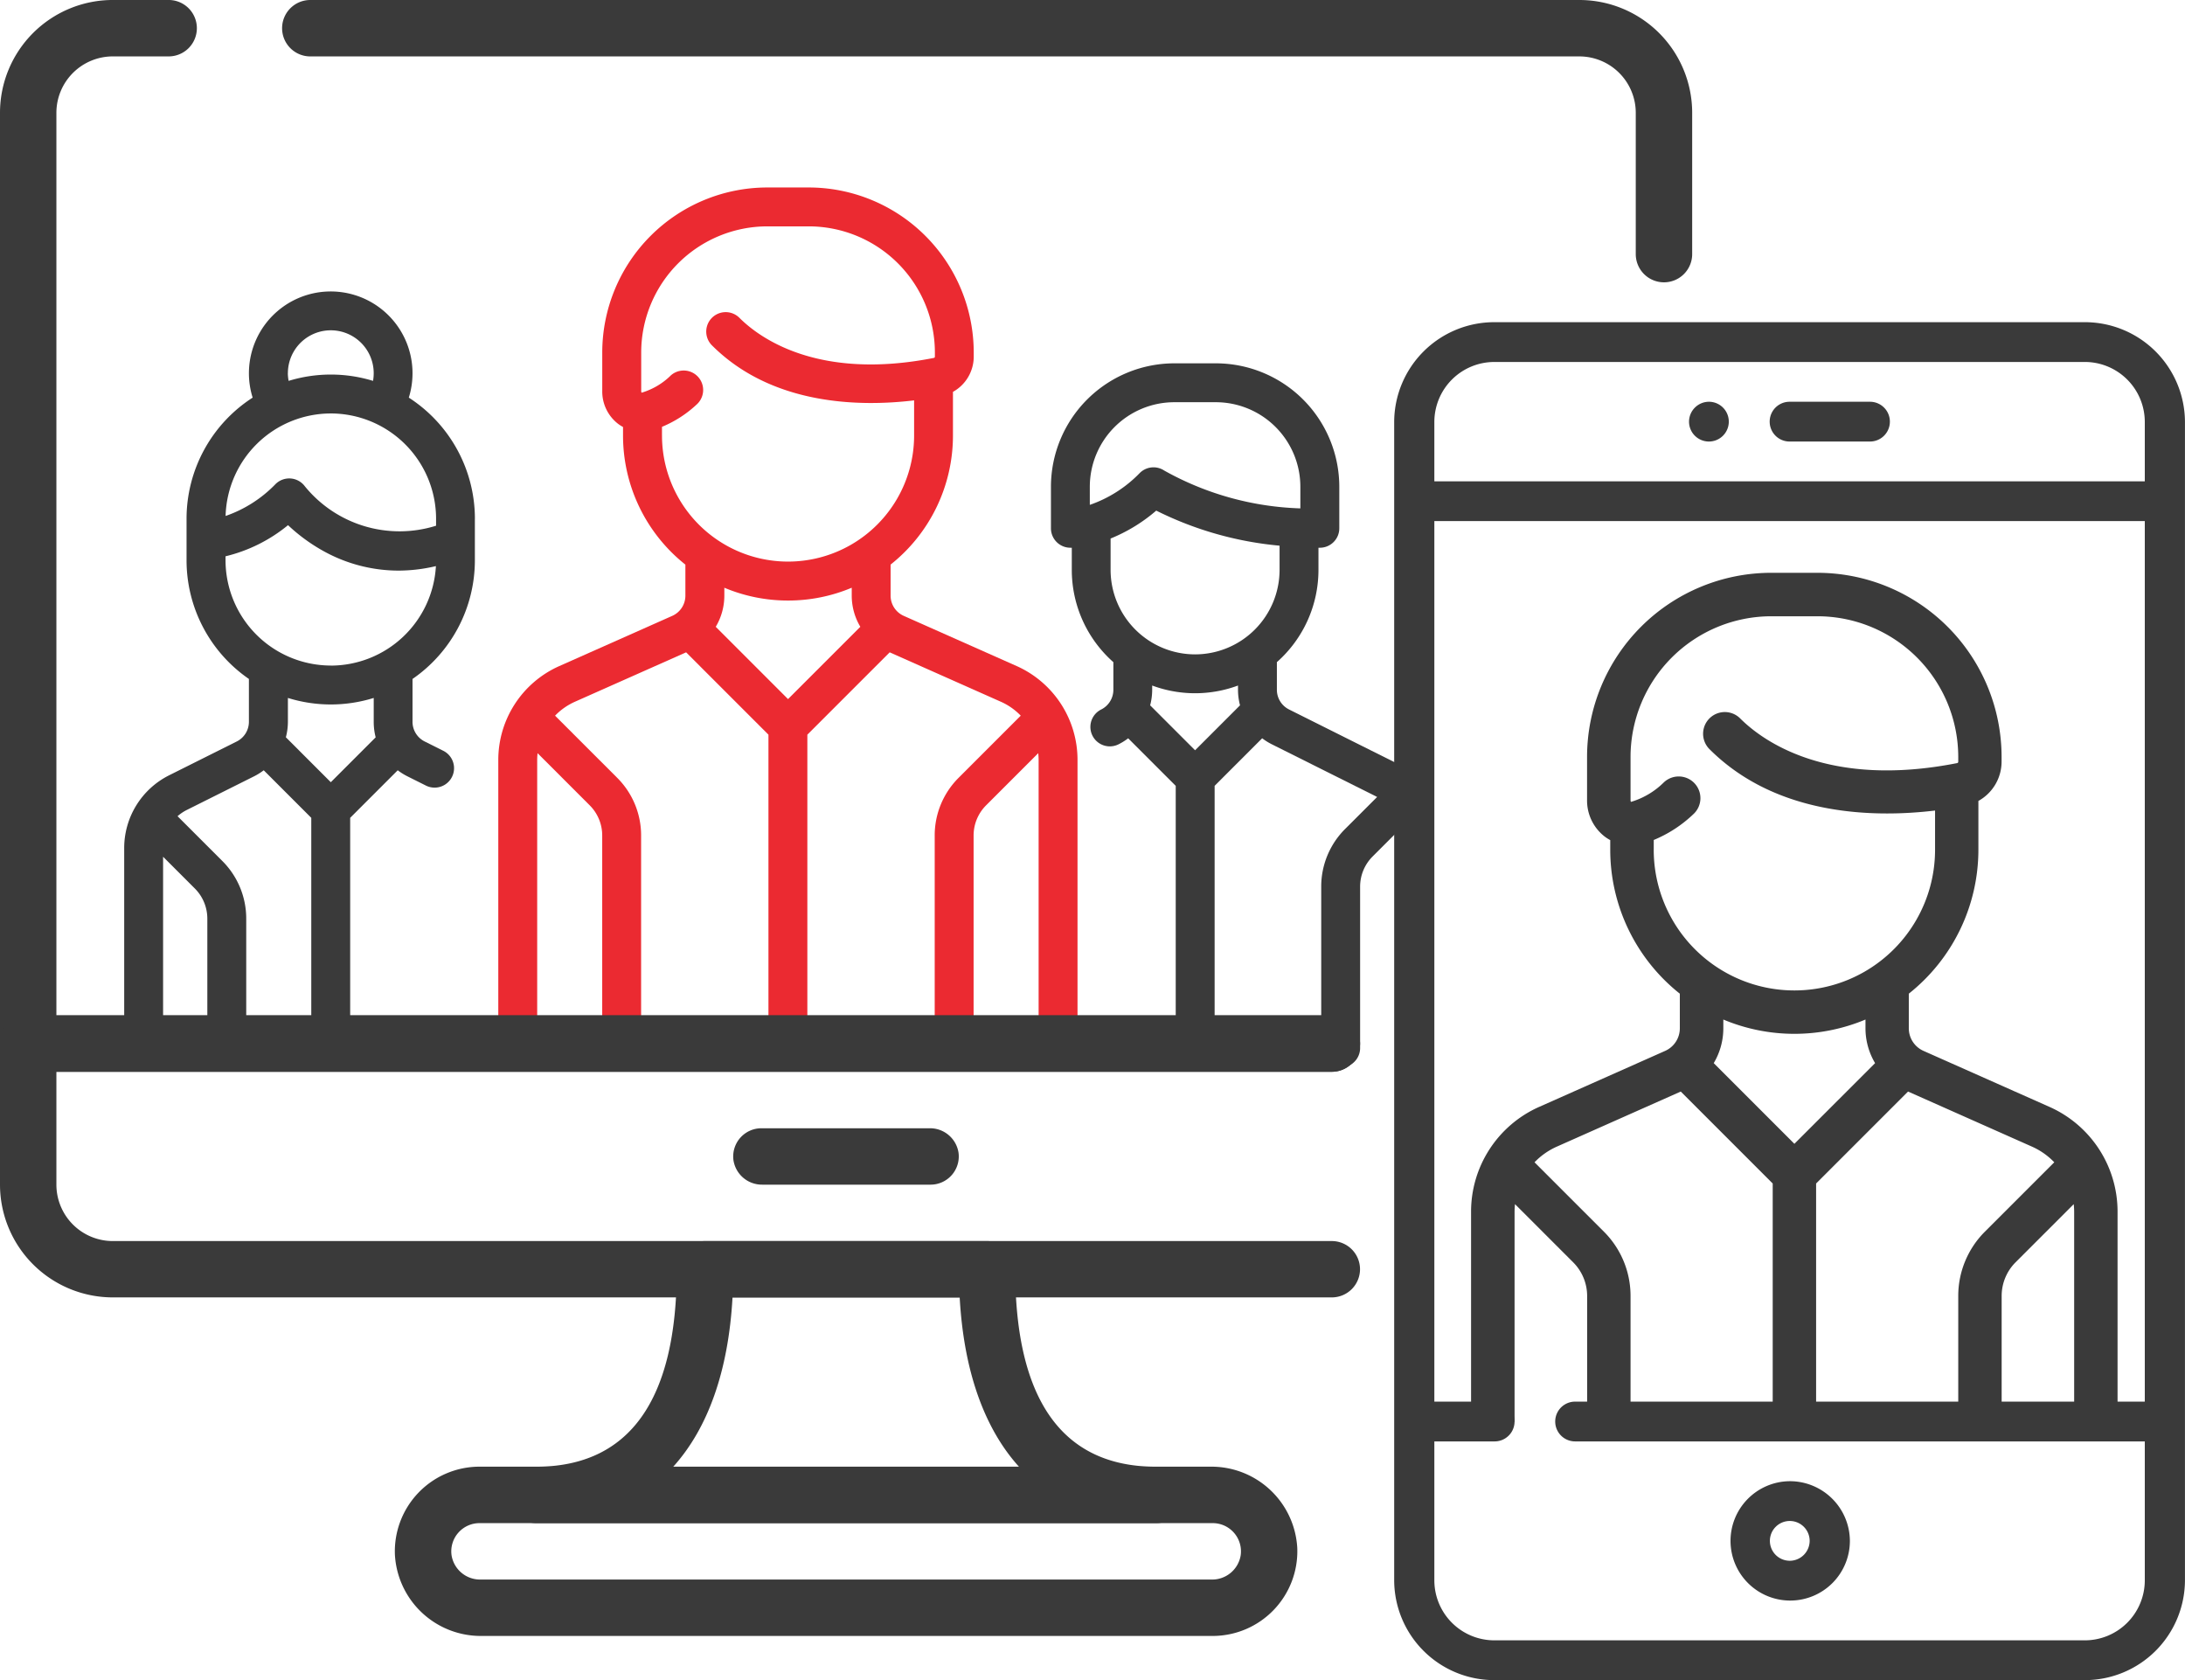 <svg xmlns="http://www.w3.org/2000/svg" width="156.561" height="120.372" viewBox="0 0 156.561 120.372"><g id="multiple_users" transform="translate(-2502.465 -116.032)"><g id="Grupo_1576" transform="translate(2602.358 139.115)"><path id="Trazado_15155" d="M2873.416,190.319h-42.261a7.173,7.173,0,0,0-7.2,7.126v83.038a7.173,7.173,0,0,0,7.2,7.126h42.261a7.173,7.173,0,0,0,7.2-7.126V197.445A7.173,7.173,0,0,0,2873.416,190.319Zm-42.261,2.85h42.261a4.3,4.3,0,0,1,4.322,4.275v4.276h-50.905v-4.276A4.3,4.3,0,0,1,2831.154,193.17Zm42.261,91.589h-42.261a4.3,4.3,0,0,1-4.322-4.276v-9.976h4.322a1.425,1.425,0,1,0,0-2.85h-4.322V204.57h50.905v63.086h-40.82a1.425,1.425,0,1,0,0,2.85h40.82v9.976A4.3,4.3,0,0,1,2873.416,284.758Z" transform="translate(-2823.951 -190.319)" fill="#3a3a3a"></path><path id="Trazado_15156" d="M2902.953,209.61h5.763a1.425,1.425,0,1,0,0-2.85h-5.763a1.425,1.425,0,1,0,0,2.85Z" transform="translate(-2874.619 -201.059)" fill="#3a3a3a"></path><path id="Trazado_15157" d="M2897.524,429.805a4.276,4.276,0,1,0,4.323,4.276A4.3,4.3,0,0,0,2897.524,429.805Zm0,5.7a1.425,1.425,0,1,1,1.441-1.425A1.434,1.434,0,0,1,2897.524,435.506Z" transform="translate(-2869.191 -346.767)" fill="#3a3a3a"></path><path id="Trazado_15158" d="M2886.333,206.76a1.425,1.425,0,1,1-1.441,1.425A1.433,1.433,0,0,1,2886.333,206.76Z" transform="translate(-2863.762 -201.059)" fill="#3a3a3a"></path></g><path id="Trazado_15165" d="M2654.534,193.548l-8.1-3.6a1.586,1.586,0,0,1-.941-1.449v-2.224a11.8,11.8,0,0,0,4.468-9.245V173.9a2.888,2.888,0,0,0,1.489-2.524v-.3a11.833,11.833,0,0,0-11.819-11.819h-2.979a11.833,11.833,0,0,0-11.82,11.819v2.756a2.922,2.922,0,0,0,1.112,2.341,2.709,2.709,0,0,0,.377.244v.616a11.8,11.8,0,0,0,4.468,9.245V188.5a1.586,1.586,0,0,1-.941,1.449l-8.1,3.6a7.357,7.357,0,0,0-4.365,6.717v18.469a1.393,1.393,0,1,0,2.787,0V200.266a4.526,4.526,0,0,1,.028-.479l3.731,3.731a3.055,3.055,0,0,1,.9,2.174v13.043a1.394,1.394,0,1,0,2.787,0V205.692a5.824,5.824,0,0,0-1.717-4.145l-4.448-4.448a4.555,4.555,0,0,1,1.429-1l7.961-3.538,5.9,5.9v20.274a1.393,1.393,0,1,0,2.787,0V198.461l5.9-5.9,7.961,3.538a4.55,4.55,0,0,1,1.429,1l-4.448,4.448a5.823,5.823,0,0,0-1.717,4.145v13.043a1.394,1.394,0,0,0,2.787,0V205.692a3.056,3.056,0,0,1,.9-2.174l3.731-3.731a4.58,4.58,0,0,1,.028.479v18.469a1.394,1.394,0,1,0,2.787,0V200.266A7.359,7.359,0,0,0,2654.534,193.548Zm-25.422-16.516v-.627a8.233,8.233,0,0,0,2.531-1.643,1.394,1.394,0,0,0-1.89-2.048,5.008,5.008,0,0,1-2.069,1.236l-.037.007a.284.284,0,0,1-.024-.126v-2.756a9.043,9.043,0,0,1,9.032-9.032h2.979a9.042,9.042,0,0,1,9.032,9.032v.3a.089.089,0,0,1-.063.091c-8.344,1.648-12.53-1.458-13.942-2.87a1.393,1.393,0,1,0-1.97,1.971c4.327,4.327,10.642,4.405,14.486,3.943v2.518a9.032,9.032,0,0,1-18.064,0Zm9.032,11.819a11.747,11.747,0,0,0,4.564-.918v.567a4.363,4.363,0,0,0,.616,2.232l-5.18,5.18-5.18-5.18a4.364,4.364,0,0,0,.616-2.232v-.567A11.757,11.757,0,0,0,2638.144,188.851Z" transform="translate(-79.214 -29.793)" fill="#eb2a31"></path><path id="Trazado_15166" d="M2842.98,302.947V287.881a5.115,5.115,0,0,1,.031-.535l4.164,4.164a3.411,3.411,0,0,1,1.005,2.426v9.011h3.11v-9.011a6.5,6.5,0,0,0-1.916-4.625l-4.964-4.964a5.079,5.079,0,0,1,1.594-1.12l8.884-3.948,6.588,6.588v17.08h3.11v-17.08l6.588-6.588,8.883,3.948a5.077,5.077,0,0,1,1.594,1.12l-4.964,4.964a6.5,6.5,0,0,0-1.916,4.625v9.011h3.11v-9.011a3.41,3.41,0,0,1,1-2.426l4.163-4.163a4.974,4.974,0,0,1,.032.534v15.066h3.11V287.881a8.212,8.212,0,0,0-4.872-7.5l-9.035-4.016a1.77,1.77,0,0,1-1.051-1.616v-2.482a13.167,13.167,0,0,0,4.986-10.316v-3.493a3.223,3.223,0,0,0,1.662-2.816v-.339a13.2,13.2,0,0,0-13.189-13.189h-3.324a13.2,13.2,0,0,0-13.189,13.189v3.076a3.261,3.261,0,0,0,1.24,2.613,3.034,3.034,0,0,0,.421.273v.687a13.167,13.167,0,0,0,4.986,10.316v2.482a1.77,1.77,0,0,1-1.051,1.616l-9.036,4.016a8.211,8.211,0,0,0-4.871,7.5v15.066Zm20.05-19.923-5.78-5.781a4.872,4.872,0,0,0,.688-2.49v-.633a13.178,13.178,0,0,0,10.186,0v.633a4.869,4.869,0,0,0,.688,2.49Zm-10.078-21.069v-.7a9.194,9.194,0,0,0,2.824-1.834,1.555,1.555,0,1,0-2.109-2.285,5.589,5.589,0,0,1-2.31,1.379.289.289,0,0,1-.041.008.324.324,0,0,1-.026-.141v-3.075a10.091,10.091,0,0,1,10.079-10.079h3.323a10.09,10.09,0,0,1,10.079,10.079v.339a.1.1,0,0,1-.07.1c-9.311,1.839-13.981-1.627-15.557-3.2a1.555,1.555,0,0,0-2.2,2.2c4.829,4.829,11.875,4.916,16.165,4.4v2.81a10.079,10.079,0,0,1-20.158,0Z" transform="translate(-231.992 -85.043)" fill="#3a3a3a"></path><path id="Trazado_15167" d="M2556.236,199.509a10.327,10.327,0,0,0-4.736-8.677,5.861,5.861,0,1,0-11.456-1.749,5.82,5.82,0,0,0,.267,1.749,10.326,10.326,0,0,0-4.736,8.677v2.979a10.324,10.324,0,0,0,4.468,8.5v3.064a1.577,1.577,0,0,1-.876,1.418l-4.82,2.41a5.831,5.831,0,0,0-3.24,5.243v12.133a1.394,1.394,0,0,0,2.787,0v-11.53l2.27,2.27a3.056,3.056,0,0,1,.9,2.174v7.085a1.393,1.393,0,0,0,2.787,0v-7.085a5.824,5.824,0,0,0-1.717-4.145l-3.159-3.159c-.015-.015-.032-.028-.047-.043a3.111,3.111,0,0,1,.666-.45l4.82-2.41a4.413,4.413,0,0,0,.691-.432l3.407,3.407v14.317a1.393,1.393,0,1,0,2.787,0V220.938l3.407-3.407a4.435,4.435,0,0,0,.691.431l1.329.665a1.393,1.393,0,1,0,1.246-2.492l-1.329-.665a1.577,1.577,0,0,1-.877-1.418v-3.064a10.324,10.324,0,0,0,4.468-8.5v-2.979Zm-13.4-10.426a3.074,3.074,0,1,1,6.149,0,3.144,3.144,0,0,1-.048.549,10.331,10.331,0,0,0-6.048,0A3.088,3.088,0,0,1,2542.832,189.083Zm3.075,2.883a7.551,7.551,0,0,1,7.543,7.543v.5a8.747,8.747,0,0,1-9.407-2.83,1.393,1.393,0,0,0-2.1-.149,9.121,9.121,0,0,1-3.574,2.281A7.55,7.55,0,0,1,2545.906,191.967Zm3.22,23.2-3.22,3.22-3.22-3.22a4.4,4.4,0,0,0,.146-1.118v-1.7a10.346,10.346,0,0,0,6.149,0v1.7A4.4,4.4,0,0,0,2549.126,215.17Zm-3.22-5.139a7.552,7.552,0,0,1-7.543-7.543V202.2a11.168,11.168,0,0,0,4.478-2.231,12.585,12.585,0,0,0,2.584,1.881,11.085,11.085,0,0,0,5.326,1.375,11.672,11.672,0,0,0,2.686-.322A7.552,7.552,0,0,1,2545.906,210.031Z" transform="translate(-19.743 -46.312)" fill="#3a3a3a"></path><path id="Trazado_15168" d="M2771.08,229.492a5.909,5.909,0,0,0-1.407-.983l-7.8-3.9a1.576,1.576,0,0,1-.876-1.418v-1.975a8.819,8.819,0,0,0,2.979-6.61v-1.586h.1a1.393,1.393,0,0,0,1.393-1.393v-2.979a8.851,8.851,0,0,0-8.841-8.84h-2.979a8.851,8.851,0,0,0-8.841,8.84v2.979a1.394,1.394,0,0,0,1.394,1.393l.1,0v1.588a8.82,8.82,0,0,0,2.979,6.61v1.975a1.577,1.577,0,0,1-.876,1.418,1.393,1.393,0,1,0,1.246,2.493,4.418,4.418,0,0,0,.691-.431l3.407,3.407v18.785a1.394,1.394,0,0,0,2.787,0V230.078l3.407-3.407a4.41,4.41,0,0,0,.691.431l7.546,3.773-2.289,2.289a5.823,5.823,0,0,0-1.717,4.145v11.554a1.393,1.393,0,1,0,2.787,0V237.309a3.054,3.054,0,0,1,.9-2.174l2.168-2.168a3.1,3.1,0,0,1,.1.785v15.111a1.389,1.389,0,0,0,.954,1.316Zm-23.487-19.544v-1.3h0a6.06,6.06,0,0,1,6.054-6.054h2.979a6.06,6.06,0,0,1,6.053,6.054V210.2a21.311,21.311,0,0,1-9.749-2.707,1.394,1.394,0,0,0-1.759.174A9.122,9.122,0,0,1,2747.593,209.948Zm7.543,17.582-3.22-3.22a4.413,4.413,0,0,0,.146-1.118v-.3a8.832,8.832,0,0,0,6.149,0v.3a4.413,4.413,0,0,0,.145,1.118Zm0-6.87a6.06,6.06,0,0,1-6.054-6.053V212.36a11.786,11.786,0,0,0,3.271-2,24.754,24.754,0,0,0,8.837,2.512v1.73A6.061,6.061,0,0,1,2755.136,220.66Z" transform="translate(-167.04 -57.745)" fill="#3a3a3a"></path><g id="Grupo_1577" transform="translate(2502.465 116.032)"><path id="Trazado_15159" d="M2597.893,188.781h-91.387V124.117a4.044,4.044,0,0,1,4.044-4.044h4a2.021,2.021,0,0,0,2.021-2.021h0a2.021,2.021,0,0,0-2.021-2.021h-4a8.085,8.085,0,0,0-8.085,8.085V190.8a2.021,2.021,0,0,0,2.021,2.021h93.408a2.02,2.02,0,0,0,2.021-2.021h0A2.021,2.021,0,0,0,2597.893,188.781Z" transform="translate(-2502.465 -116.032)" fill="#3a3a3a"></path><path id="Trazado_15160" d="M2664.512,124.117v10.121a2.021,2.021,0,0,0,2.021,2.021h0a2.021,2.021,0,0,0,2.021-2.021V124.117a8.085,8.085,0,0,0-8.085-8.085h-90.93a2.021,2.021,0,0,0-2.021,2.021h0a2.021,2.021,0,0,0,2.021,2.021h90.93A4.044,4.044,0,0,1,2664.512,124.117Z" transform="translate(-2547.305 -116.032)" fill="#3a3a3a"></path><path id="Trazado_15162" d="M2685.7,380.218h-12.057a2.066,2.066,0,0,1-2.072-1.757,2.022,2.022,0,0,1,2-2.284h12.057a2.066,2.066,0,0,1,2.072,1.757A2.022,2.022,0,0,1,2685.7,380.218Z" transform="translate(-2619.018 -295.343)" fill="#3a3a3a"></path><path id="Trazado_15163" d="M2652.119,466.344h-52.392a6.161,6.161,0,0,1-6.207-5.828,6.069,6.069,0,0,1,6.058-6.3h52.392a6.161,6.161,0,0,1,6.207,5.828A6.069,6.069,0,0,1,2652.119,466.344Zm-52.542-8.083a2.023,2.023,0,0,0-2,2.289,2.068,2.068,0,0,0,2.074,1.753h52.4a2.069,2.069,0,0,0,2.074-1.753,2.023,2.023,0,0,0-2-2.289Z" transform="translate(-2565.224 -349.136)" fill="#3a3a3a"></path><path id="Trazado_15164" d="M2666.009,422.4h-44.39a2.066,2.066,0,0,1-2.072-1.757,2.022,2.022,0,0,1,2-2.284c6.7,0,10.1-4.757,10.1-14.138a2.03,2.03,0,0,1,2.021-2.029h20.217a2.021,2.021,0,0,1,2.013,2.029c0,9.359,3.385,14.116,10.057,14.138a2.065,2.065,0,0,1,2.066,1.938A2.022,2.022,0,0,1,2666.009,422.4Zm-34.615-4.042h24.773c-2.49-2.756-3.955-6.861-4.248-12.125h-16.278C2635.347,411.5,2633.882,415.6,2631.395,418.357Z" transform="translate(-2583.155 -313.274)" fill="#3a3a3a"></path><path id="Trazado_15161" d="M2597.893,366.328H2510.55a4.044,4.044,0,0,1-4.044-4.044V354.2h91.387a2.02,2.02,0,0,0,2.021-2.021h0a2.021,2.021,0,0,0-2.021-2.021h-93.407a2.021,2.021,0,0,0-2.021,2.021v10.1a8.085,8.085,0,0,0,8.085,8.085h87.343a2.021,2.021,0,0,0,2.021-2.021h0A2.021,2.021,0,0,0,2597.893,366.328Z" transform="translate(-2502.465 -277.412)" fill="#3a3a3a"></path></g></g></svg>